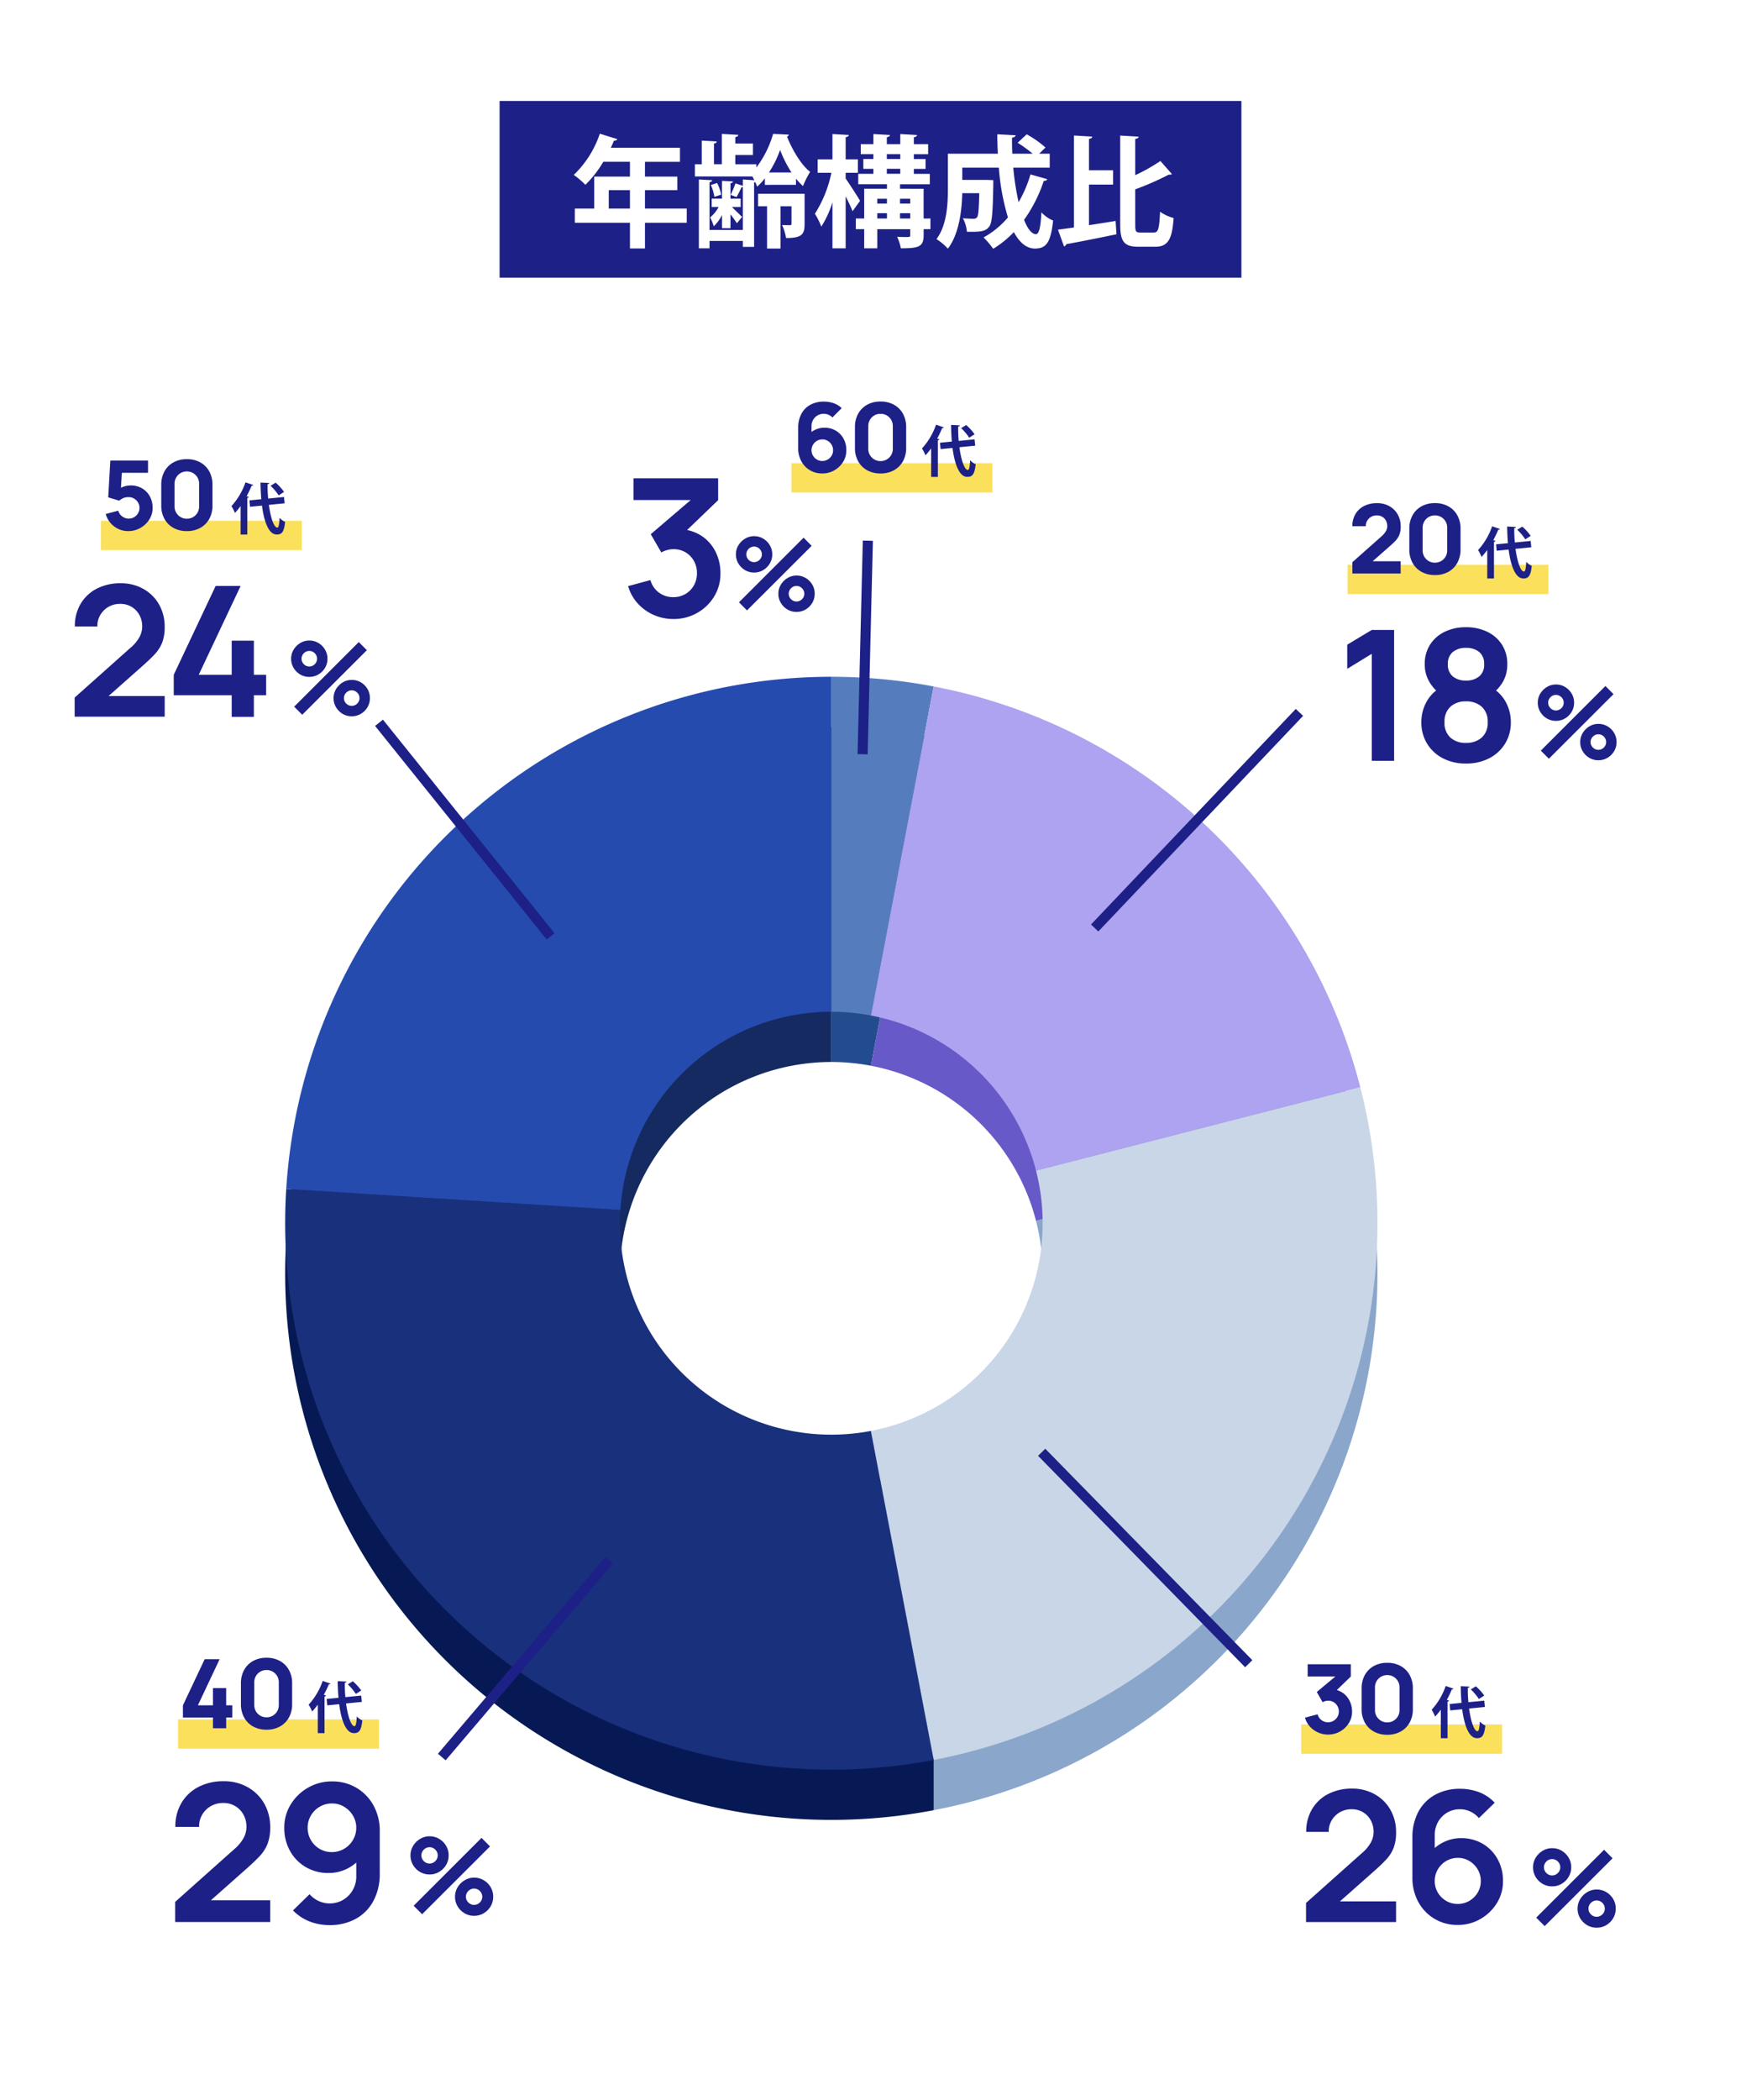 <svg xmlns="http://www.w3.org/2000/svg" width="345" height="416" viewBox="0 0 345 416"><defs><style>.cls-1{fill:#fff}.cls-2{fill:#1d2087}.cls-13{fill:#fbe05b}</style></defs><g id="in-numbers-img09-sp"><rect id="長方形_11889" data-name="長方形 11889" class="cls-1" width="345" height="416"/><g id="tit" transform="translate(99 20)"><rect id="長方形_11894" data-name="長方形 11894" class="cls-2" width="147" height="35"/><path id="パス_20284" data-name="パス 20284" class="cls-1" d="M-45.192-5.688v-3.648h6.408v-2.688h-6.408v-2.928h6.936v-2.784h-13.7c.216-.48.432-.936.624-1.416a.653.653 0 00.672-.288l-3.48-1.08a20.114 20.114 0 01-5.16 8.16 16.836 16.836 0 012.3 1.968 21.915 21.915 0 003.552-4.56h5.28v2.928h-7.08v6.336h-3.84v2.808h10.92v5.088h2.976V-2.88h8.28v-2.808zm-7.176-3.648h4.2v3.648h-4.2zm37.1-1.056v-1.224a11.6 11.6 0 001.392 1.464 18.06 18.06 0 011.416-2.808c-1.824-1.392-3.648-4.584-4.584-6.984a.529.529 0 00.36-.384c-.96-.048-1.9-.1-3.12-.144a20.311 20.311 0 01-3.312 6.648v-.648h-4.176V-16.3h3.5v-2.28h-3.5v-1.272c.408-.072.576-.216.6-.432l-3.264-.192v6h-1.56v-4.1c.384-.048.528-.192.552-.408l-2.976-.168v4.68h-1.36v2.424h11.4c.12.24.264.48.384.744l-2.28-.144v1.248l-1.464-.48a20.879 20.879 0 01-.96 2.28l1.176.432c.336-.6.744-1.392.984-1.944a.863.863 0 00.26-.048v8.5h-6.6v-9.44c.36-.072.5-.192.528-.408l-2.64-.144V2.184h2.112V.72h6.6V1.9h2.232v-12.772c.1-.024.168-.024.24-.048.144.312.264.624.36.888a10.206 10.206 0 001.536-1.656v1.3zm-5.352-2.448a21.355 21.355 0 002.212-4.46 22.954 22.954 0 002.256 4.464zm-9.312 5.184h-2.04V-6h1.372a6.712 6.712 0 01-1.68 2.064 9.979 9.979 0 01.72 1.752 7.79 7.79 0 001.632-2.232V-1.8h1.68v-2.736a21.212 21.212 0 011.272 1.752l1.032-1.248L-27.96-6h1.728v-1.656h-2.016V-10.7c.336-.048.48-.168.5-.36l-2.184-.12zm-.168-.792a8.224 8.224 0 00-.792-2.3l-1.248.384a8.644 8.644 0 01.7 2.352zm7.32-.168v2.472H-21v8.376h2.664v-8.376h2.184v3.456c0 .216-.072.288-.288.288s-.912 0-1.584-.024a9.932 9.932 0 01.792 2.568c3.1 0 3.672-.7 3.672-2.784v-5.976zm32.808 4.9v-5.9H5.352v-.888h5.9v-2.064H8.088v-.984h2.328V-15.5H8.088v-.96h2.832v-1.992H8.088v-1.368c.432-.072.6-.192.624-.432L5.4-20.448v1.992H2.736v-1.368c.432-.072.6-.216.624-.432l-3.288-.192v1.992h-2.5v1.992h2.5v.96H-1.92v1.944H.072v.984h-3v2.064H2.76v.888h-4.512v5.9h-1.656v2.112h1.656v3.796H.84v-3.792h6.528v1.176c0 .384-.1.384-1.08.384-.432 0-.988-.024-1.512-.052a10.127 10.127 0 01.744 2.28c3.48 0 4.512-.264 4.512-2.592v-1.2h1.344V-3.72zM2.76-6.672H.84v-.96h1.92zm4.608 0H5.352v-.96h2.016zM2.76-4.776v1.056H.84v-1.056zm2.592 0h2.016v1.056H5.352zM5.4-16.464v.96H2.736v-.96zm0 2.9v.984H2.736v-.984zm-10.824.792H-3v-2.664h-2.424v-4.392c.432-.072.6-.216.624-.432l-3.24-.192v5.016h-2.928v2.664h2.712a24.228 24.228 0 01-3.264 8.116 13.99 13.99 0 011.272 2.544A19.69 19.69 0 00-8.04-6.936v9.12h2.616v-10.32c.528 1.08 1.08 2.208 1.368 2.976l1.488-2.064C-2.952-7.9-4.752-10.7-5.424-11.64zm40.44-1.028v-2.76h-2.088l1.248-1.224a21.092 21.092 0 00-3.72-2.616l-1.8 1.68a24.839 24.839 0 012.976 2.16H27.6c-.048-1.056-.072-2.112-.048-3.168.456-.072.672-.216.7-.48l-3.628-.192c0 1.272.048 2.568.12 3.84h-9.912v6.86c0 3.12-.168 7.248-2.256 10.056a11.4 11.4 0 012.256 1.9c2.208-2.9 2.76-7.488 2.856-10.992h3.36c-.072 3.192-.168 4.44-.432 4.776a.863.863 0 01-.72.288c-.384 0-1.2-.024-2.088-.1A6.74 6.74 0 0118.6-1.1c3.024.072 3.744-.144 4.44-1.032.552-.744.7-2.9.792-8.328v-.864l-1.488-.048h-4.656V-13.8h7.248a44.964 44.964 0 001.8 9.864 17.231 17.231 0 01-4.824 3.96 18.174 18.174 0 011.9 2.256 20.2 20.2 0 004.1-3.312c1.08 2.016 2.448 3.24 4.128 3.264 2.232 0 3.168-1.08 3.648-5.544a6.958 6.958 0 01-2.328-1.632c-.144 3.048-.48 4.32-1.08 4.32-.84 0-1.656-1.08-2.352-2.832a28.526 28.526 0 003.912-7.728c.384.024.624-.12.672-.336l-3.312-.936a24.478 24.478 0 01-2.352 5.5 52.641 52.641 0 01-1.056-6.84zm12.552 3.36v-2.832h-4.776v-6.216c.432-.072.624-.216.648-.456l-3.624-.216v18.216c-1.176.168-2.256.312-3.168.432l1.2 3.312a.535.535 0 00.432-.432c2.5-.456 6.312-1.2 9.96-1.968l-.168-2.64c-1.752.288-3.552.576-5.28.84v-8.04zm4.392.94a54.98 54.98 0 006.624-2.9c.288 0 .528 0 .648-.12l-2.28-2.592a36.3 36.3 0 01-4.992 2.808v-7.176c.456-.072.648-.216.672-.456l-3.648-.216v17.608c0 3.432.792 4.416 3.6 4.416h3.336c2.592 0 3.36-1.584 3.648-5.688a8.584 8.584 0 01-2.688-1.248c-.168 3.288-.312 4.128-1.248 4.128h-2.616c-.936 0-1.056-.192-1.056-1.584z" transform="translate(74 27)"/></g><g id="chart" transform="translate(12.537 73.491)"><g id="グループ_20166" data-name="グループ 20166" transform="translate(43.972 60.554)"><g id="Ring_Chart1" data-name="Ring Chart1" transform="translate(0 9.952)"><path id="パス_14039" data-name="パス 14039" d="M0-130.5a108.228 108.228 0 0120.28 1.917L7.848-63.412A41.881 41.881 0 000-64.154z" transform="translate(108.228 130.5)" fill="#234c8f"/><path id="パス_14040" data-name="パス 14040" d="M21.895-128.188a108.227 108.227 0 0184.547 79.4L42.18-32.294A41.881 41.881 0 009.463-63.017z" transform="translate(106.613 130.105)" fill="#6759c7"/><path id="パス_14041" data-name="パス 14041" d="M106.442-32.454a108.227 108.227 0 01-13.448 84.906 108.227 108.227 0 01-71.1 48.319L9.463 35.6a41.881 41.881 0 0027.513-18.7 41.881 41.881 0 005.2-32.856z" transform="translate(106.613 113.766)" fill="#8aa6cb"/><path id="パス_14042" data-name="パス 14042" d="M-1.993 104.912a108.227 108.227 0 01-91.852-25.128 108.227 108.227 0 01-36.442-87.978l66.215 4.166a41.881 41.881 0 0014.1 34.045c9.709 8.56 35.262 66.924 47.976 64.5z" transform="translate(130.5 109.626)" fill="#071954"/><path id="パス_14043" data-name="パス 14043" d="M-130.242-29.068A108.227 108.227 0 01-22.229-130.5v66.346A41.881 41.881 0 00-64.027-24.9z" transform="translate(130.456 130.5)" fill="#152a61"/></g><g id="Ring_Chart1-2" data-name="Ring Chart1"><path id="パス_14039-2" data-name="パス 14039" d="M0-130.5a108.228 108.228 0 0120.28 1.917L7.848-63.412A41.881 41.881 0 000-64.154z" transform="translate(108.228 130.5)" fill="#557dbe"/><path id="パス_14040-2" data-name="パス 14040" d="M21.895-128.188a108.227 108.227 0 0184.547 79.4L42.18-32.294A41.881 41.881 0 009.463-63.017z" transform="translate(106.613 130.105)" fill="#ada3f0"/><path id="パス_14041-2" data-name="パス 14041" d="M106.442-32.454a108.227 108.227 0 01-13.448 84.906 108.227 108.227 0 01-71.1 48.319L9.463 35.6a41.881 41.881 0 0027.513-18.7 41.881 41.881 0 005.2-32.856z" transform="translate(106.613 113.766)" fill="#c9d6e7"/><path id="パス_14042-2" data-name="パス 14042" d="M-1.993 104.912a108.227 108.227 0 01-91.852-25.128 108.227 108.227 0 01-36.442-87.978l66.215 4.166a41.881 41.881 0 0014.1 34.045 41.881 41.881 0 0035.544 9.724z" transform="translate(130.5 109.626)" fill="#19307c"/><path id="パス_14043-2" data-name="パス 14043" d="M-130.242-29.068A108.227 108.227 0 01-22.229-130.5v66.346A41.881 41.881 0 00-64.027-24.9z" transform="translate(130.456 130.5)" fill="#264baf"/></g></g><g id="list" transform="translate(193.882 214.151)"><g id="num" transform="translate(50.589 55.077)"><path id="パス_20304" data-name="パス 20304" class="cls-2" d="M3.57 0L1.89-1.68l13.45-13.44 1.68 1.691zm10.3.315a3.636 3.636 0 01-1.9-.509 3.907 3.907 0 01-1.37-1.365 3.627 3.627 0 01-.514-1.906 3.562 3.562 0 01.525-1.89A4.011 4.011 0 0112-6.73a3.578 3.578 0 011.869-.515 3.664 3.664 0 011.9.509 3.85 3.85 0 011.37 1.365 3.656 3.656 0 01.509 1.906 3.656 3.656 0 01-.509 1.906 3.85 3.85 0 01-1.37 1.365 3.664 3.664 0 01-1.899.509zm0-2.163a1.551 1.551 0 00.8-.22 1.675 1.675 0 00.593-.588 1.542 1.542 0 00.22-.809 1.542 1.542 0 00-.22-.808 1.675 1.675 0 00-.593-.588 1.551 1.551 0 00-.8-.22 1.542 1.542 0 00-.809.22 1.734 1.734 0 00-.593.588 1.515 1.515 0 00-.226.808 1.515 1.515 0 00.226.809 1.734 1.734 0 00.593.588 1.542 1.542 0 00.809.22zM5.04-7.875a3.664 3.664 0 01-1.9-.509 3.85 3.85 0 01-1.37-1.365 3.656 3.656 0 01-.509-1.906 3.562 3.562 0 01.525-1.89 4.011 4.011 0 011.385-1.375 3.578 3.578 0 011.869-.515 3.636 3.636 0 011.9.509 3.907 3.907 0 011.37 1.365 3.627 3.627 0 01.514 1.906 3.627 3.627 0 01-.514 1.906 3.907 3.907 0 01-1.37 1.365 3.636 3.636 0 01-1.9.509zm0-2.163a1.542 1.542 0 00.808-.22 1.689 1.689 0 00.588-.588 1.542 1.542 0 00.221-.808 1.542 1.542 0 00-.221-.809 1.689 1.689 0 00-.588-.588 1.542 1.542 0 00-.808-.22 1.542 1.542 0 00-.808.22 1.689 1.689 0 00-.588.588 1.542 1.542 0 00-.22.809 1.542 1.542 0 00.22.808 1.689 1.689 0 00.588.588 1.542 1.542 0 00.808.22z" transform="translate(45.521 38.771)"/><path id="パス_20303" data-name="パス 20303" class="cls-2" d="M1.8-.036v-3.78L12.888-13.7a7.511 7.511 0 001.8-2.178 4.484 4.484 0 00.5-1.98 4.729 4.729 0 00-.558-2.313 4.225 4.225 0 00-1.53-1.609 4.275 4.275 0 00-2.259-.594 4.545 4.545 0 00-2.385.621 4.418 4.418 0 00-1.616 1.647 4.182 4.182 0 00-.54 2.214H1.836A8.582 8.582 0 013-22.41a7.935 7.935 0 013.2-2.99 10.1 10.1 0 014.725-1.062 8.989 8.989 0 014.464 1.107 8.115 8.115 0 013.114 3.06 8.78 8.78 0 011.135 4.495 8.419 8.419 0 01-.5 3.114 7.375 7.375 0 01-1.5 2.322q-1 1.062-2.475 2.358L7.29-3.042l-.4-1.08h12.748v4.086zM31.842.54a8.8 8.8 0 01-4.563-1.2 8.723 8.723 0 01-3.213-3.321 9.823 9.823 0 01-1.188-4.878v-7.881a10.619 10.619 0 011.179-5.13 8.284 8.284 0 013.312-3.366 10.024 10.024 0 014.959-1.188 10.588 10.588 0 013.726.657 8.263 8.263 0 013.132 2.1l-3.132 3.042a4.928 4.928 0 00-1.665-1.278 4.729 4.729 0 00-2.061-.468 4.876 4.876 0 00-2.646.711 4.931 4.931 0 00-1.755 1.86 5.119 5.119 0 00-.621 2.466v4.3l-.792-.864a7.894 7.894 0 012.686-2.023 7.674 7.674 0 013.276-.729 8.326 8.326 0 014.32 1.107 8.026 8.026 0 012.952 3.024 8.738 8.738 0 011.08 4.365 8.129 8.129 0 01-1.233 4.4 9.134 9.134 0 01-3.271 3.133A8.882 8.882 0 0131.842.54zm0-4.158a4.524 4.524 0 002.3-.6 4.587 4.587 0 001.665-1.638 4.376 4.376 0 00.621-2.3 4.473 4.473 0 00-.612-2.3 4.659 4.659 0 00-1.647-1.665 4.376 4.376 0 00-2.3-.621 4.423 4.423 0 00-2.3.621 4.636 4.636 0 00-1.656 1.665 4.473 4.473 0 00-.612 2.3 4.408 4.408 0 00.6 2.259 4.609 4.609 0 001.638 1.656 4.376 4.376 0 002.303.623z" transform="translate(0 38)"/></g><g id="num2" transform="translate(51.418 35.664)"><rect id="長方形_11907" data-name="長方形 11907" class="cls-13" width="39.808" height="5.805" transform="translate(0 18.245)"/><path id="パス_20302" data-name="パス 20302" class="cls-2" d="M1.969 1.012H3.3v-7.249c.187-.033.275-.11.3-.209l-.44-.121a22.874 22.874 0 001-2.1.276.276 0 00.317-.133l-1.54-.528A13.456 13.456 0 01.154-4.62a9.819 9.819 0 01.693 1.353 14.271 14.271 0 001.122-1.364zm8.6-7.436l-3.135.308a24.767 24.767 0 01-.11-2.849c.22-.033.319-.1.33-.231l-1.736-.088c.011 1.089.055 2.211.154 3.3l-2.354.231.121 1.265L6.2-4.719C6.622-1.562 7.513 1 9.119 1.012c1.012 0 1.452-.473 1.672-2.508a3.456 3.456 0 01-1.1-.792C9.636-.946 9.493-.363 9.24-.363c-.682-.011-1.331-2-1.672-4.5L10.7-5.17zm-2.66-2.222a10.223 10.223 0 011.6 1.9l1.067-.682A10.03 10.03 0 008.91-9.262z" transform="translate(25.709 19.952)"/><path id="パス_20301" data-name="パス 20301" class="cls-2" d="M5.32.247a4.771 4.771 0 01-1.957-.413 4.842 4.842 0 01-1.62-1.164A4.374 4.374 0 01.76-3.1l2.508-.665A2 2 0 004.052-2.6a2.152 2.152 0 001.268.413A2.1 2.1 0 006.4-2.47a2.16 2.16 0 00.779-.77 2.052 2.052 0 00.29-1.073 2.117 2.117 0 00-.6-1.515A2.041 2.041 0 005.32-6.46a1.886 1.886 0 00-.551.081 2.446 2.446 0 00-.513.223L3.1-8.189 7.448-11.8l.19.551H1.292v-2.431h8.55v2.432L6.46-7.98l-.019-.72a4.165 4.165 0 011.99.822A4.17 4.17 0 019.666-6.3a4.778 4.778 0 01.423 1.99 4.237 4.237 0 01-.656 2.32A4.785 4.785 0 017.7-.356a4.8 4.8 0 01-2.38.603zm11.742.038A5.367 5.367 0 0114.4-.352a4.521 4.521 0 01-1.776-1.777 5.367 5.367 0 01-.637-2.66v-4.1a5.367 5.367 0 01.637-2.66 4.521 4.521 0 011.776-1.779 5.367 5.367 0 012.66-.637 5.367 5.367 0 012.66.637 4.521 4.521 0 011.78 1.776 5.367 5.367 0 01.636 2.66v4.1a5.367 5.367 0 01-.636 2.66 4.521 4.521 0 01-1.778 1.78 5.367 5.367 0 01-2.66.637zm0-2.451a2.4 2.4 0 001.238-.323 2.409 2.409 0 00.874-.874 2.4 2.4 0 00.32-1.237v-4.5a2.4 2.4 0 00-.323-1.235 2.409 2.409 0 00-.874-.874 2.4 2.4 0 00-1.235-.323 2.4 2.4 0 00-1.235.323 2.409 2.409 0 00-.874.874A2.4 2.4 0 0014.63-9.1v4.5a2.4 2.4 0 00.323 1.235 2.409 2.409 0 00.874.874 2.4 2.4 0 001.235.325z" transform="translate(0 20)"/></g><path id="線_76" data-name="線 76" class="cls-2" d="M40.32 42.578L-.714.7.714-.7l41.034 41.878z"/></g><g id="list-2" data-name="list" transform="translate(20.273 235.537)"><g id="num-2" data-name="num" transform="translate(0 30.692)"><path id="パス_20300" data-name="パス 20300" class="cls-2" d="M3.57 0L1.89-1.68l13.45-13.44 1.68 1.691zm10.3.315a3.636 3.636 0 01-1.9-.509 3.907 3.907 0 01-1.37-1.365 3.627 3.627 0 01-.514-1.906 3.562 3.562 0 01.525-1.89A4.011 4.011 0 0112-6.73a3.578 3.578 0 011.869-.515 3.664 3.664 0 011.9.509 3.85 3.85 0 011.37 1.365 3.656 3.656 0 01.509 1.906 3.656 3.656 0 01-.509 1.906 3.85 3.85 0 01-1.37 1.365 3.664 3.664 0 01-1.899.509zm0-2.163a1.551 1.551 0 00.8-.22 1.675 1.675 0 00.593-.588 1.542 1.542 0 00.22-.809 1.542 1.542 0 00-.22-.808 1.675 1.675 0 00-.593-.588 1.551 1.551 0 00-.8-.22 1.542 1.542 0 00-.809.22 1.734 1.734 0 00-.593.588 1.515 1.515 0 00-.226.808 1.515 1.515 0 00.226.809 1.734 1.734 0 00.593.588 1.542 1.542 0 00.809.22zM5.04-7.875a3.664 3.664 0 01-1.9-.509 3.85 3.85 0 01-1.37-1.365 3.656 3.656 0 01-.509-1.906 3.562 3.562 0 01.525-1.89 4.011 4.011 0 011.385-1.375 3.578 3.578 0 011.869-.515 3.636 3.636 0 011.9.509 3.907 3.907 0 011.37 1.365 3.627 3.627 0 01.514 1.906 3.627 3.627 0 01-.514 1.906 3.907 3.907 0 01-1.37 1.365 3.636 3.636 0 01-1.9.509zm0-2.163a1.542 1.542 0 00.808-.22 1.689 1.689 0 00.588-.588 1.542 1.542 0 00.221-.808 1.542 1.542 0 00-.221-.809 1.689 1.689 0 00-.588-.588 1.542 1.542 0 00-.808-.22 1.542 1.542 0 00-.808.22 1.689 1.689 0 00-.588.588 1.542 1.542 0 00-.22.809 1.542 1.542 0 00.22.808 1.689 1.689 0 00.588.588 1.542 1.542 0 00.808.22z" transform="translate(47.272 39.416)"/><path id="パス_20299" data-name="パス 20299" class="cls-2" d="M1.9-.038v-3.99l11.7-10.431a7.928 7.928 0 001.9-2.3 4.733 4.733 0 00.532-2.09 4.991 4.991 0 00-.589-2.441 4.459 4.459 0 00-1.625-1.7 4.512 4.512 0 00-2.385-.627 4.8 4.8 0 00-2.517.656 4.663 4.663 0 00-1.7 1.739 4.414 4.414 0 00-.57 2.337H1.938a9.059 9.059 0 011.226-4.769 8.375 8.375 0 013.382-3.154 10.662 10.662 0 014.987-1.121 9.489 9.489 0 014.712 1.169 8.566 8.566 0 013.287 3.23 9.267 9.267 0 011.2 4.74 8.887 8.887 0 01-.532 3.29 7.785 7.785 0 01-1.586 2.451Q17.556-11.932 16-10.564L7.7-3.211l-.418-1.14h13.447v4.313zm31.084-27.854a9.336 9.336 0 014.826 1.264 9.134 9.134 0 013.391 3.5 10.378 10.378 0 011.244 5.139v8.341A11.223 11.223 0 0141.2-4.247a8.746 8.746 0 01-3.485 3.563A10.567 10.567 0 0132.471.57a10.759 10.759 0 01-3.914-.712 9.353 9.353 0 01-3.306-2.195l3.287-3.211a5.29 5.29 0 001.777 1.339 5.031 5.031 0 002.156.484 5.147 5.147 0 002.793-.75 5.3 5.3 0 001.862-1.957 5.288 5.288 0 00.665-2.593v-4.541l.817.912a8.142 8.142 0 01-2.808 2.138 8.143 8.143 0 01-3.477.769 8.747 8.747 0 01-4.55-1.178 8.45 8.45 0 01-3.116-3.2 9.246 9.246 0 01-1.131-4.589 8.628 8.628 0 011.292-4.646 9.54 9.54 0 013.448-3.306 9.391 9.391 0 014.718-1.226zm0 4.37a4.721 4.721 0 00-2.432.646 4.842 4.842 0 00-1.752 1.739 4.671 4.671 0 00-.646 2.422 4.775 4.775 0 00.636 2.432 4.768 4.768 0 001.729 1.748 4.671 4.671 0 002.422.646 4.721 4.721 0 002.432-.646 4.894 4.894 0 001.757-1.748 4.668 4.668 0 00.656-2.432 4.6 4.6 0 00-.646-2.384 5.021 5.021 0 00-1.738-1.757 4.569 4.569 0 00-2.418-.666z" transform="translate(0 41)"/></g><g id="num2-2" data-name="num2" transform="translate(2.488 13.276)"><rect id="長方形_11907-2" data-name="長方形 11907" class="cls-13" width="39.808" height="5.805" transform="translate(0 18.245)"/><path id="パス_20298" data-name="パス 20298" class="cls-2" d="M1.969 1.012H3.3v-7.249c.187-.033.275-.11.3-.209l-.44-.121a22.874 22.874 0 001-2.1.276.276 0 00.317-.133l-1.54-.528A13.456 13.456 0 01.154-4.62a9.819 9.819 0 01.693 1.353 14.271 14.271 0 001.122-1.364zm8.6-7.436l-3.135.308a24.767 24.767 0 01-.11-2.849c.22-.033.319-.1.33-.231l-1.736-.088c.011 1.089.055 2.211.154 3.3l-2.354.231.121 1.265L6.2-4.719C6.622-1.562 7.513 1 9.119 1.012c1.012 0 1.452-.473 1.672-2.508a3.456 3.456 0 01-1.1-.792C9.636-.946 9.493-.363 9.24-.363c-.682-.011-1.331-2-1.672-4.5L10.7-5.17zm-2.66-2.222a10.223 10.223 0 011.6 1.9l1.067-.682A10.03 10.03 0 008.91-9.262z" transform="translate(25.709 19.952)"/><path id="パス_20297" data-name="パス 20297" class="cls-2" d="M6.9 0v-2.128H.95v-2.413l4.313-9.139h2.964L3.914-4.541H6.9v-3.42h2.619v3.42h1.216v2.413H9.519V0zm10.618.285a5.367 5.367 0 01-2.66-.637 4.521 4.521 0 01-1.776-1.777 5.367 5.367 0 01-.637-2.66v-4.1a5.367 5.367 0 01.637-2.66 4.521 4.521 0 011.776-1.776 5.367 5.367 0 012.66-.637 5.367 5.367 0 012.66.637 4.521 4.521 0 011.777 1.776 5.367 5.367 0 01.636 2.66v4.1a5.367 5.367 0 01-.636 2.66 4.521 4.521 0 01-1.777 1.777 5.367 5.367 0 01-2.66.637zm0-2.451a2.4 2.4 0 001.235-.323 2.409 2.409 0 00.874-.874A2.4 2.4 0 0019.95-4.6v-4.5a2.4 2.4 0 00-.323-1.235 2.409 2.409 0 00-.874-.874 2.4 2.4 0 00-1.235-.323 2.4 2.4 0 00-1.235.323 2.409 2.409 0 00-.874.874 2.4 2.4 0 00-.323 1.235v4.5a2.4 2.4 0 00.323 1.235 2.409 2.409 0 00.874.874 2.4 2.4 0 001.235.325z" transform="translate(0 20)"/></g><path id="線_76-2" data-name="線 76" class="cls-2" d="M.762 39.627l-1.523-1.3L32.412-.648l1.523 1.3z" transform="translate(54.736)"/></g><g id="list-3" data-name="list" transform="translate(204.383 20.123)"><g id="num-3" data-name="num" transform="translate(47.63 19.074)"><path id="パス_20296" data-name="パス 20296" class="cls-2" d="M3.4 0L1.8-1.6l12.81-12.8 1.6 1.61zm9.81.3a3.463 3.463 0 01-1.81-.485 3.721 3.721 0 01-1.3-1.3A3.455 3.455 0 019.61-3.3a3.392 3.392 0 01.5-1.8 3.82 3.82 0 011.32-1.31 3.408 3.408 0 011.78-.49 3.49 3.49 0 011.81.485 3.667 3.667 0 011.305 1.3A3.482 3.482 0 0116.81-3.3a3.482 3.482 0 01-.485 1.815 3.667 3.667 0 01-1.305 1.3A3.49 3.49 0 0113.21.3zm0-2.06a1.477 1.477 0 00.765-.21 1.6 1.6 0 00.565-.56 1.469 1.469 0 00.21-.77 1.469 1.469 0 00-.21-.77 1.6 1.6 0 00-.565-.56 1.477 1.477 0 00-.765-.21 1.469 1.469 0 00-.77.21 1.651 1.651 0 00-.565.56 1.443 1.443 0 00-.215.77 1.443 1.443 0 00.215.77 1.651 1.651 0 00.565.56 1.469 1.469 0 00.77.21zM4.8-7.5a3.49 3.49 0 01-1.81-.485 3.667 3.667 0 01-1.3-1.3A3.482 3.482 0 011.2-11.1a3.392 3.392 0 01.5-1.8 3.82 3.82 0 011.32-1.31 3.408 3.408 0 011.78-.49 3.463 3.463 0 011.805.485 3.721 3.721 0 011.3 1.3A3.455 3.455 0 018.4-11.1a3.455 3.455 0 01-.49 1.815 3.721 3.721 0 01-1.3 1.3A3.463 3.463 0 014.8-7.5zm0-2.06a1.469 1.469 0 00.77-.21 1.609 1.609 0 00.56-.56 1.469 1.469 0 00.21-.77 1.469 1.469 0 00-.21-.77 1.609 1.609 0 00-.56-.56 1.469 1.469 0 00-.77-.21 1.469 1.469 0 00-.77.21 1.609 1.609 0 00-.56.56 1.469 1.469 0 00-.21.77 1.469 1.469 0 00.21.77 1.609 1.609 0 00.56.56 1.469 1.469 0 00.77.21z" transform="translate(38.978 37.587)"/><path id="パス_20295" data-name="パス 20295" class="cls-2" d="M-29.718 0v-21.186l-4.86 2.97V-23l4.86-2.916h4.428V0zm18.666.54A9.727 9.727 0 01-15.624-.5a7.853 7.853 0 01-3.132-2.9 7.976 7.976 0 01-1.134-4.25 8.25 8.25 0 01.99-3.978 7.4 7.4 0 012.9-2.934l-.09 1.386A8.355 8.355 0 01-18.4-15.8a6.8 6.8 0 01-.819-3.339A7 7 0 01-18.171-23a7.1 7.1 0 012.889-2.547 9.415 9.415 0 014.23-.909 9.472 9.472 0 014.239.909A7.086 7.086 0 01-3.915-23a7 7 0 011.053 3.87 7 7 0 01-.783 3.33 8.12 8.12 0 01-2.367 2.66l-.018-1.4a7.272 7.272 0 012.871 2.907 8.243 8.243 0 011 3.987A7.928 7.928 0 01-3.3-3.4 7.9 7.9 0 01-6.453-.5 9.821 9.821 0 01-11.052.54zm0-4.086A4.553 4.553 0 00-7.947-4.59a3.842 3.842 0 001.2-3.06 3.885 3.885 0 00-1.188-3.069 4.521 4.521 0 00-3.114-1.053 4.426 4.426 0 00-3.078 1.053A3.916 3.916 0 00-15.3-7.65a3.888 3.888 0 001.17 3.06 4.45 4.45 0 003.078 1.044zm0-12.348a4.031 4.031 0 002.6-.8 2.938 2.938 0 001-2.439 2.938 2.938 0 00-1-2.439 4.031 4.031 0 00-2.6-.8 4 4 0 00-2.583.8 2.938 2.938 0 00-1 2.439 2.938 2.938 0 001 2.439 4 4 0 002.583.8z" transform="translate(37 38)"/></g><g id="num2-3" data-name="num2" transform="translate(50.118)"><rect id="長方形_11907-3" data-name="長方形 11907" class="cls-13" width="39.808" height="5.805" transform="translate(0 18.245)"/><path id="パス_20294" data-name="パス 20294" class="cls-2" d="M1.969 1.012H3.3v-7.249c.187-.033.275-.11.3-.209l-.44-.121a22.874 22.874 0 001-2.1.276.276 0 00.317-.133l-1.54-.528A13.456 13.456 0 01.154-4.62a9.819 9.819 0 01.693 1.353 14.271 14.271 0 001.122-1.364zm8.6-7.436l-3.135.308a24.767 24.767 0 01-.11-2.849c.22-.033.319-.1.33-.231l-1.736-.088c.011 1.089.055 2.211.154 3.3l-2.354.231.121 1.265L6.2-4.719C6.622-1.562 7.513 1 9.119 1.012c1.012 0 1.452-.473 1.672-2.508a3.456 3.456 0 01-1.1-.792C9.636-.946 9.493-.363 9.24-.363c-.682-.011-1.331-2-1.672-4.5L10.7-5.17zm-2.66-2.222a10.223 10.223 0 011.6 1.9l1.067-.682A10.03 10.03 0 008.91-9.262z" transform="translate(25.709 19.952)"/><path id="パス_20293" data-name="パス 20293" class="cls-2" d="M.95-.019v-2.242l5.738-5.092A4.011 4.011 0 007.6-8.427a2.028 2.028 0 00.266-.94 2.368 2.368 0 00-.257-1.116 1.921 1.921 0 00-.722-.769 2.077 2.077 0 00-1.093-.28 2.2 2.2 0 00-1.154.3 2.124 2.124 0 00-.774.789 1.984 1.984 0 00-.256 1.057H.95a4.627 4.627 0 01.618-2.432A4.164 4.164 0 013.287-13.4a5.585 5.585 0 012.565-.561 4.883 4.883 0 012.4.584 4.294 4.294 0 011.667 1.629 4.729 4.729 0 01.608 2.423 4.327 4.327 0 01-.285 1.686A3.945 3.945 0 019.4-6.408q-.561.565-1.378 1.278l-3.7 3.249-.222-.57h6.422v2.432zm16.359.3a5.367 5.367 0 01-2.66-.637 4.521 4.521 0 01-1.776-1.777 5.367 5.367 0 01-.637-2.66v-4.1a5.367 5.367 0 01.637-2.66 4.521 4.521 0 011.776-1.776 5.367 5.367 0 012.66-.637 5.367 5.367 0 012.66.637 4.521 4.521 0 011.777 1.776 5.367 5.367 0 01.636 2.66v4.1a5.367 5.367 0 01-.636 2.66 4.521 4.521 0 01-1.777 1.781 5.367 5.367 0 01-2.66.637zm0-2.451a2.4 2.4 0 001.235-.323 2.409 2.409 0 00.874-.874 2.4 2.4 0 00.323-1.233v-4.5a2.4 2.4 0 00-.323-1.235 2.409 2.409 0 00-.874-.874 2.4 2.4 0 00-1.235-.323 2.4 2.4 0 00-1.235.323 2.409 2.409 0 00-.874.874 2.4 2.4 0 00-.323 1.235v4.5a2.4 2.4 0 00.323 1.237 2.409 2.409 0 00.874.874 2.4 2.4 0 001.235.323z" transform="translate(0 20)"/></g><path id="線_76-3" data-name="線 76" class="cls-2" d="M.725 43.393l-1.45-1.378 40.58-42.7 1.45 1.374z" transform="translate(0 47.481)"/></g><g id="list-4" data-name="list" transform="translate(0 11.416)"><g id="num-4" data-name="num" transform="translate(0 19.074)"><path id="パス_20292" data-name="パス 20292" class="cls-2" d="M3.4 0L1.8-1.6l12.81-12.8 1.6 1.61zm9.81.3a3.463 3.463 0 01-1.81-.485 3.721 3.721 0 01-1.3-1.3A3.455 3.455 0 019.61-3.3a3.392 3.392 0 01.5-1.8 3.82 3.82 0 011.32-1.31 3.408 3.408 0 011.78-.49 3.49 3.49 0 011.81.485 3.667 3.667 0 011.305 1.3A3.482 3.482 0 0116.81-3.3a3.482 3.482 0 01-.485 1.815 3.667 3.667 0 01-1.305 1.3A3.49 3.49 0 0113.21.3zm0-2.06a1.477 1.477 0 00.765-.21 1.6 1.6 0 00.565-.56 1.469 1.469 0 00.21-.77 1.469 1.469 0 00-.21-.77 1.6 1.6 0 00-.565-.56 1.477 1.477 0 00-.765-.21 1.469 1.469 0 00-.77.21 1.651 1.651 0 00-.565.56 1.443 1.443 0 00-.215.77 1.443 1.443 0 00.215.77 1.651 1.651 0 00.565.56 1.469 1.469 0 00.77.21zM4.8-7.5a3.49 3.49 0 01-1.81-.485 3.667 3.667 0 01-1.3-1.3A3.482 3.482 0 011.2-11.1a3.392 3.392 0 01.5-1.8 3.82 3.82 0 011.32-1.31 3.408 3.408 0 011.78-.49 3.463 3.463 0 011.805.485 3.721 3.721 0 011.3 1.3A3.455 3.455 0 018.4-11.1a3.455 3.455 0 01-.49 1.815 3.721 3.721 0 01-1.3 1.3A3.463 3.463 0 014.8-7.5zm0-2.06a1.469 1.469 0 00.77-.21 1.609 1.609 0 00.56-.56 1.469 1.469 0 00.21-.77 1.469 1.469 0 00-.21-.77 1.609 1.609 0 00-.56-.56 1.469 1.469 0 00-.77-.21 1.469 1.469 0 00-.77.21 1.609 1.609 0 00-.56.56 1.469 1.469 0 00-.21.77 1.469 1.469 0 00.21.77 1.609 1.609 0 00.56.56 1.469 1.469 0 00.77.21z" transform="translate(43.954 37.587)"/><path id="パス_20291" data-name="パス 20291" class="cls-2" d="M-39.744-.036v-3.78l11.088-9.884a7.511 7.511 0 001.8-2.178 4.484 4.484 0 00.5-1.98 4.729 4.729 0 00-.558-2.313 4.225 4.225 0 00-1.539-1.611 4.275 4.275 0 00-2.259-.594 4.545 4.545 0 00-2.385.621 4.418 4.418 0 00-1.603 1.649 4.182 4.182 0 00-.54 2.214h-4.464a8.582 8.582 0 011.161-4.518 7.935 7.935 0 013.2-2.988 10.1 10.1 0 014.725-1.062 8.989 8.989 0 014.464 1.107 8.115 8.115 0 013.114 3.06 8.78 8.78 0 011.134 4.493 8.419 8.419 0 01-.5 3.114 7.375 7.375 0 01-1.5 2.322q-1 1.062-2.475 2.358l-7.866 6.966-.4-1.08h12.744v4.084zM-8.622 0v-4.284h-11.484v-4.05l8.3-17.586h4.95l-8.3 17.586h6.534v-6.75h4.392v6.75h2.43v4.05h-2.43V0z" transform="translate(42 38)"/></g><g id="num2-4" data-name="num2" transform="translate(7.464)"><rect id="長方形_11907-4" data-name="長方形 11907" class="cls-13" width="39.808" height="5.805" transform="translate(0 18.245)"/><path id="パス_20290" data-name="パス 20290" class="cls-2" d="M1.969 1.012H3.3v-7.249c.187-.033.275-.11.3-.209l-.44-.121a22.874 22.874 0 001-2.1.276.276 0 00.317-.133l-1.54-.528A13.456 13.456 0 01.154-4.62a9.819 9.819 0 01.693 1.353 14.271 14.271 0 001.122-1.364zm8.6-7.436l-3.135.308a24.767 24.767 0 01-.11-2.849c.22-.033.319-.1.33-.231l-1.736-.088c.011 1.089.055 2.211.154 3.3l-2.354.231.121 1.265L6.2-4.719C6.622-1.562 7.513 1 9.119 1.012c1.012 0 1.452-.473 1.672-2.508a3.456 3.456 0 01-1.1-.792C9.636-.946 9.493-.363 9.24-.363c-.682-.011-1.331-2-1.672-4.5L10.7-5.17zm-2.66-2.222a10.223 10.223 0 011.6 1.9l1.067-.682A10.03 10.03 0 008.91-9.262z" transform="translate(25.709 19.952)"/><path id="パス_20289" data-name="パス 20289" class="cls-2" d="M5.4.285a4.5 4.5 0 01-1.947-.427A4.671 4.671 0 011.891-1.33 4.576 4.576 0 01.95-3.1l2.489-.665a1.937 1.937 0 00.442.836 2.275 2.275 0 00.741.546 2.056 2.056 0 00.869.195 2.1 2.1 0 001.078-.282 2.16 2.16 0 00.779-.77 2.052 2.052 0 00.29-1.073 2.052 2.052 0 00-.29-1.074 2.16 2.16 0 00-.779-.77 2.1 2.1 0 00-1.078-.285 2.5 2.5 0 00-1.178.242 3.124 3.124 0 00-.684.461L1.444-6.4l.418-7.277h7.467v2.413H3.287l.912-.855-.285 4.69-.437-.532a3.27 3.27 0 011.168-.608 4.415 4.415 0 011.226-.19 4.425 4.425 0 012.275.575 4.091 4.091 0 011.539 1.577 4.652 4.652 0 01.556 2.294 4.2 4.2 0 01-.674 2.332A4.948 4.948 0 017.79-.328 4.845 4.845 0 015.4.285zm11.628 0a5.367 5.367 0 01-2.66-.637 4.521 4.521 0 01-1.776-1.777 5.367 5.367 0 01-.637-2.66v-4.1a5.367 5.367 0 01.637-2.66 4.521 4.521 0 011.776-1.776 5.367 5.367 0 012.66-.637 5.367 5.367 0 012.66.637 4.521 4.521 0 011.777 1.776 5.367 5.367 0 01.636 2.66v4.1a5.367 5.367 0 01-.636 2.66 4.521 4.521 0 01-1.781 1.777 5.367 5.367 0 01-2.66.637zm0-2.451a2.4 2.4 0 001.235-.323 2.409 2.409 0 00.874-.874 2.4 2.4 0 00.319-1.237v-4.5a2.4 2.4 0 00-.323-1.235 2.409 2.409 0 00-.874-.874 2.4 2.4 0 00-1.235-.323 2.4 2.4 0 00-1.235.323 2.409 2.409 0 00-.874.874 2.4 2.4 0 00-.323 1.235v4.5a2.4 2.4 0 00.323 1.235 2.409 2.409 0 00.874.874 2.4 2.4 0 001.235.325z" transform="translate(0 20)"/></g><path id="線_76-4" data-name="線 76" class="cls-2" d="M33.223 42.922l-34-42.3L.779-.627l34 42.3z" transform="translate(62.568 58.255)"/></g><g id="list-5" data-name="list" transform="translate(120.564)"><g id="num-5" data-name="num" transform="translate(-10.057 7.6)"><path id="パス_20288" data-name="パス 20288" class="cls-2" d="M3.4 0L1.8-1.6l12.81-12.8 1.6 1.61zm9.81.3a3.463 3.463 0 01-1.81-.485 3.721 3.721 0 01-1.3-1.3A3.455 3.455 0 019.61-3.3a3.392 3.392 0 01.5-1.8 3.82 3.82 0 011.32-1.31 3.408 3.408 0 011.78-.49 3.49 3.49 0 011.81.485 3.667 3.667 0 011.305 1.3A3.482 3.482 0 0116.81-3.3a3.482 3.482 0 01-.485 1.815 3.667 3.667 0 01-1.305 1.3A3.49 3.49 0 0113.21.3zm0-2.06a1.477 1.477 0 00.765-.21 1.6 1.6 0 00.565-.56 1.469 1.469 0 00.21-.77 1.469 1.469 0 00-.21-.77 1.6 1.6 0 00-.565-.56 1.477 1.477 0 00-.765-.21 1.469 1.469 0 00-.77.21 1.651 1.651 0 00-.565.56 1.443 1.443 0 00-.215.77 1.443 1.443 0 00.215.77 1.651 1.651 0 00.565.56 1.469 1.469 0 00.77.21zM4.8-7.5a3.49 3.49 0 01-1.81-.485 3.667 3.667 0 01-1.3-1.3A3.482 3.482 0 011.2-11.1a3.392 3.392 0 01.5-1.8 3.82 3.82 0 011.32-1.31 3.408 3.408 0 011.78-.49 3.463 3.463 0 011.805.485 3.721 3.721 0 011.3 1.3A3.455 3.455 0 018.4-11.1a3.455 3.455 0 01-.49 1.815 3.721 3.721 0 01-1.3 1.3A3.463 3.463 0 014.8-7.5zm0-2.06a1.469 1.469 0 00.77-.21 1.609 1.609 0 00.56-.56 1.469 1.469 0 00.21-.77 1.469 1.469 0 00-.21-.77 1.609 1.609 0 00-.56-.56 1.469 1.469 0 00-.77-.21 1.469 1.469 0 00-.77.21 1.609 1.609 0 00-.56.56 1.469 1.469 0 00-.21.77 1.469 1.469 0 00.21.77 1.609 1.609 0 00.56.56 1.469 1.469 0 00.77.21z" transform="translate(21.588 39.805)"/><path id="パス_20287" data-name="パス 20287" class="cls-2" d="M-11.609.513a9.564 9.564 0 01-3.876-.8 9.291 9.291 0 01-3.163-2.261A8.684 8.684 0 01-20.577-6l4.427-1.2a4.484 4.484 0 001.738 2.518 4.646 4.646 0 002.783.864 4.663 4.663 0 002.413-.627 4.536 4.536 0 001.672-1.7 4.791 4.791 0 00.608-2.4 4.723 4.723 0 00-1.311-3.4 4.476 4.476 0 00-3.382-1.368 4.439 4.439 0 00-1.226.171 5.5 5.5 0 00-1.145.469l-2.09-3.61 9.2-7.866.4 1.1h-13.023v-4.311h16.777v4.332l-7.391 7.106-.038-1.349a8.315 8.315 0 014.246 1.387 8.071 8.071 0 012.7 3.135 9.411 9.411 0 01.941 4.2 8.662 8.662 0 01-1.266 4.635A9.172 9.172 0 01-6.925-.675 9.414 9.414 0 01-11.609.513z" transform="translate(22 41)"/></g><g id="num2-5" data-name="num2" transform="translate(23.739)"><rect id="長方形_11907-5" data-name="長方形 11907" class="cls-13" width="39.808" height="5.805" transform="translate(0 18.245)"/><path id="パス_20286" data-name="パス 20286" class="cls-2" d="M1.969 1.012H3.3v-7.249c.187-.033.275-.11.3-.209l-.44-.121a22.874 22.874 0 001-2.1.276.276 0 00.317-.133l-1.54-.528A13.456 13.456 0 01.154-4.62a9.819 9.819 0 01.693 1.353 14.271 14.271 0 001.122-1.364zm8.6-7.436l-3.135.308a24.767 24.767 0 01-.11-2.849c.22-.033.319-.1.33-.231l-1.736-.088c.011 1.089.055 2.211.154 3.3l-2.354.231.121 1.265L6.2-4.719C6.622-1.562 7.513 1 9.119 1.012c1.012 0 1.452-.473 1.672-2.508a3.456 3.456 0 01-1.1-.792C9.636-.946 9.493-.363 9.24-.363c-.682-.011-1.331-2-1.672-4.5L10.7-5.17zm-2.66-2.222a10.223 10.223 0 011.6 1.9l1.067-.682A10.03 10.03 0 008.91-9.262z" transform="translate(25.709 19.952)"/><path id="パス_20285" data-name="パス 20285" class="cls-2" d="M6.1.285a4.7 4.7 0 01-2.438-.637 4.59 4.59 0 01-1.705-1.771A5.345 5.345 0 011.33-4.75v-3.971a5.837 5.837 0 01.627-2.788 4.373 4.373 0 011.767-1.8 5.44 5.44 0 012.676-.637 6.086 6.086 0 011.9.294 4.4 4.4 0 011.653 1l-1.84 1.841a2.476 2.476 0 00-.788-.532 2.331 2.331 0 00-.921-.19 2.351 2.351 0 00-1.287.347 2.407 2.407 0 00-.846.9 2.458 2.458 0 00-.3 1.183v2.033l-.437-.475A4.059 4.059 0 014.9-8.46a4.172 4.172 0 011.6-.318 4.4 4.4 0 012.275.58 4.116 4.116 0 011.539 1.586 4.679 4.679 0 01.556 2.3 4.284 4.284 0 01-.655 2.332A4.836 4.836 0 018.474-.328 4.74 4.74 0 016.1.285zm0-2.47a2.1 2.1 0 001.077-.285 2.16 2.16 0 00.779-.77 2.052 2.052 0 00.29-1.073 2.1 2.1 0 00-.285-1.078 2.16 2.16 0 00-.769-.779 2.052 2.052 0 00-1.074-.29 2.077 2.077 0 00-1.078.29 2.186 2.186 0 00-.779.779 2.077 2.077 0 00-.29 1.078 2.043 2.043 0 00.285 1.054 2.211 2.211 0 00.769.779 2.027 2.027 0 001.075.295zM17.651.285a5.367 5.367 0 01-2.66-.637 4.521 4.521 0 01-1.776-1.777 5.367 5.367 0 01-.637-2.66v-4.1a5.367 5.367 0 01.637-2.66 4.521 4.521 0 011.776-1.776 5.367 5.367 0 012.66-.637 5.367 5.367 0 012.66.637 4.521 4.521 0 011.777 1.776 5.367 5.367 0 01.636 2.66v4.1a5.367 5.367 0 01-.636 2.66 4.521 4.521 0 01-1.777 1.777 5.367 5.367 0 01-2.66.637zm0-2.451a2.4 2.4 0 001.235-.323 2.409 2.409 0 00.874-.874 2.4 2.4 0 00.323-1.237v-4.5a2.4 2.4 0 00-.323-1.235 2.409 2.409 0 00-.874-.874 2.4 2.4 0 00-1.235-.323 2.4 2.4 0 00-1.235.323 2.409 2.409 0 00-.874.874 2.4 2.4 0 00-.323 1.235v4.5a2.4 2.4 0 00.323 1.235 2.409 2.409 0 00.874.874 2.4 2.4 0 001.235.325z" transform="translate(0 20)"/></g><path id="線_76-5" data-name="線 76" class="cls-2" d="M1 42.32l-2-.049L.037-.024l2 .049z" transform="translate(37.837 33.601)"/></g></g></g></svg>